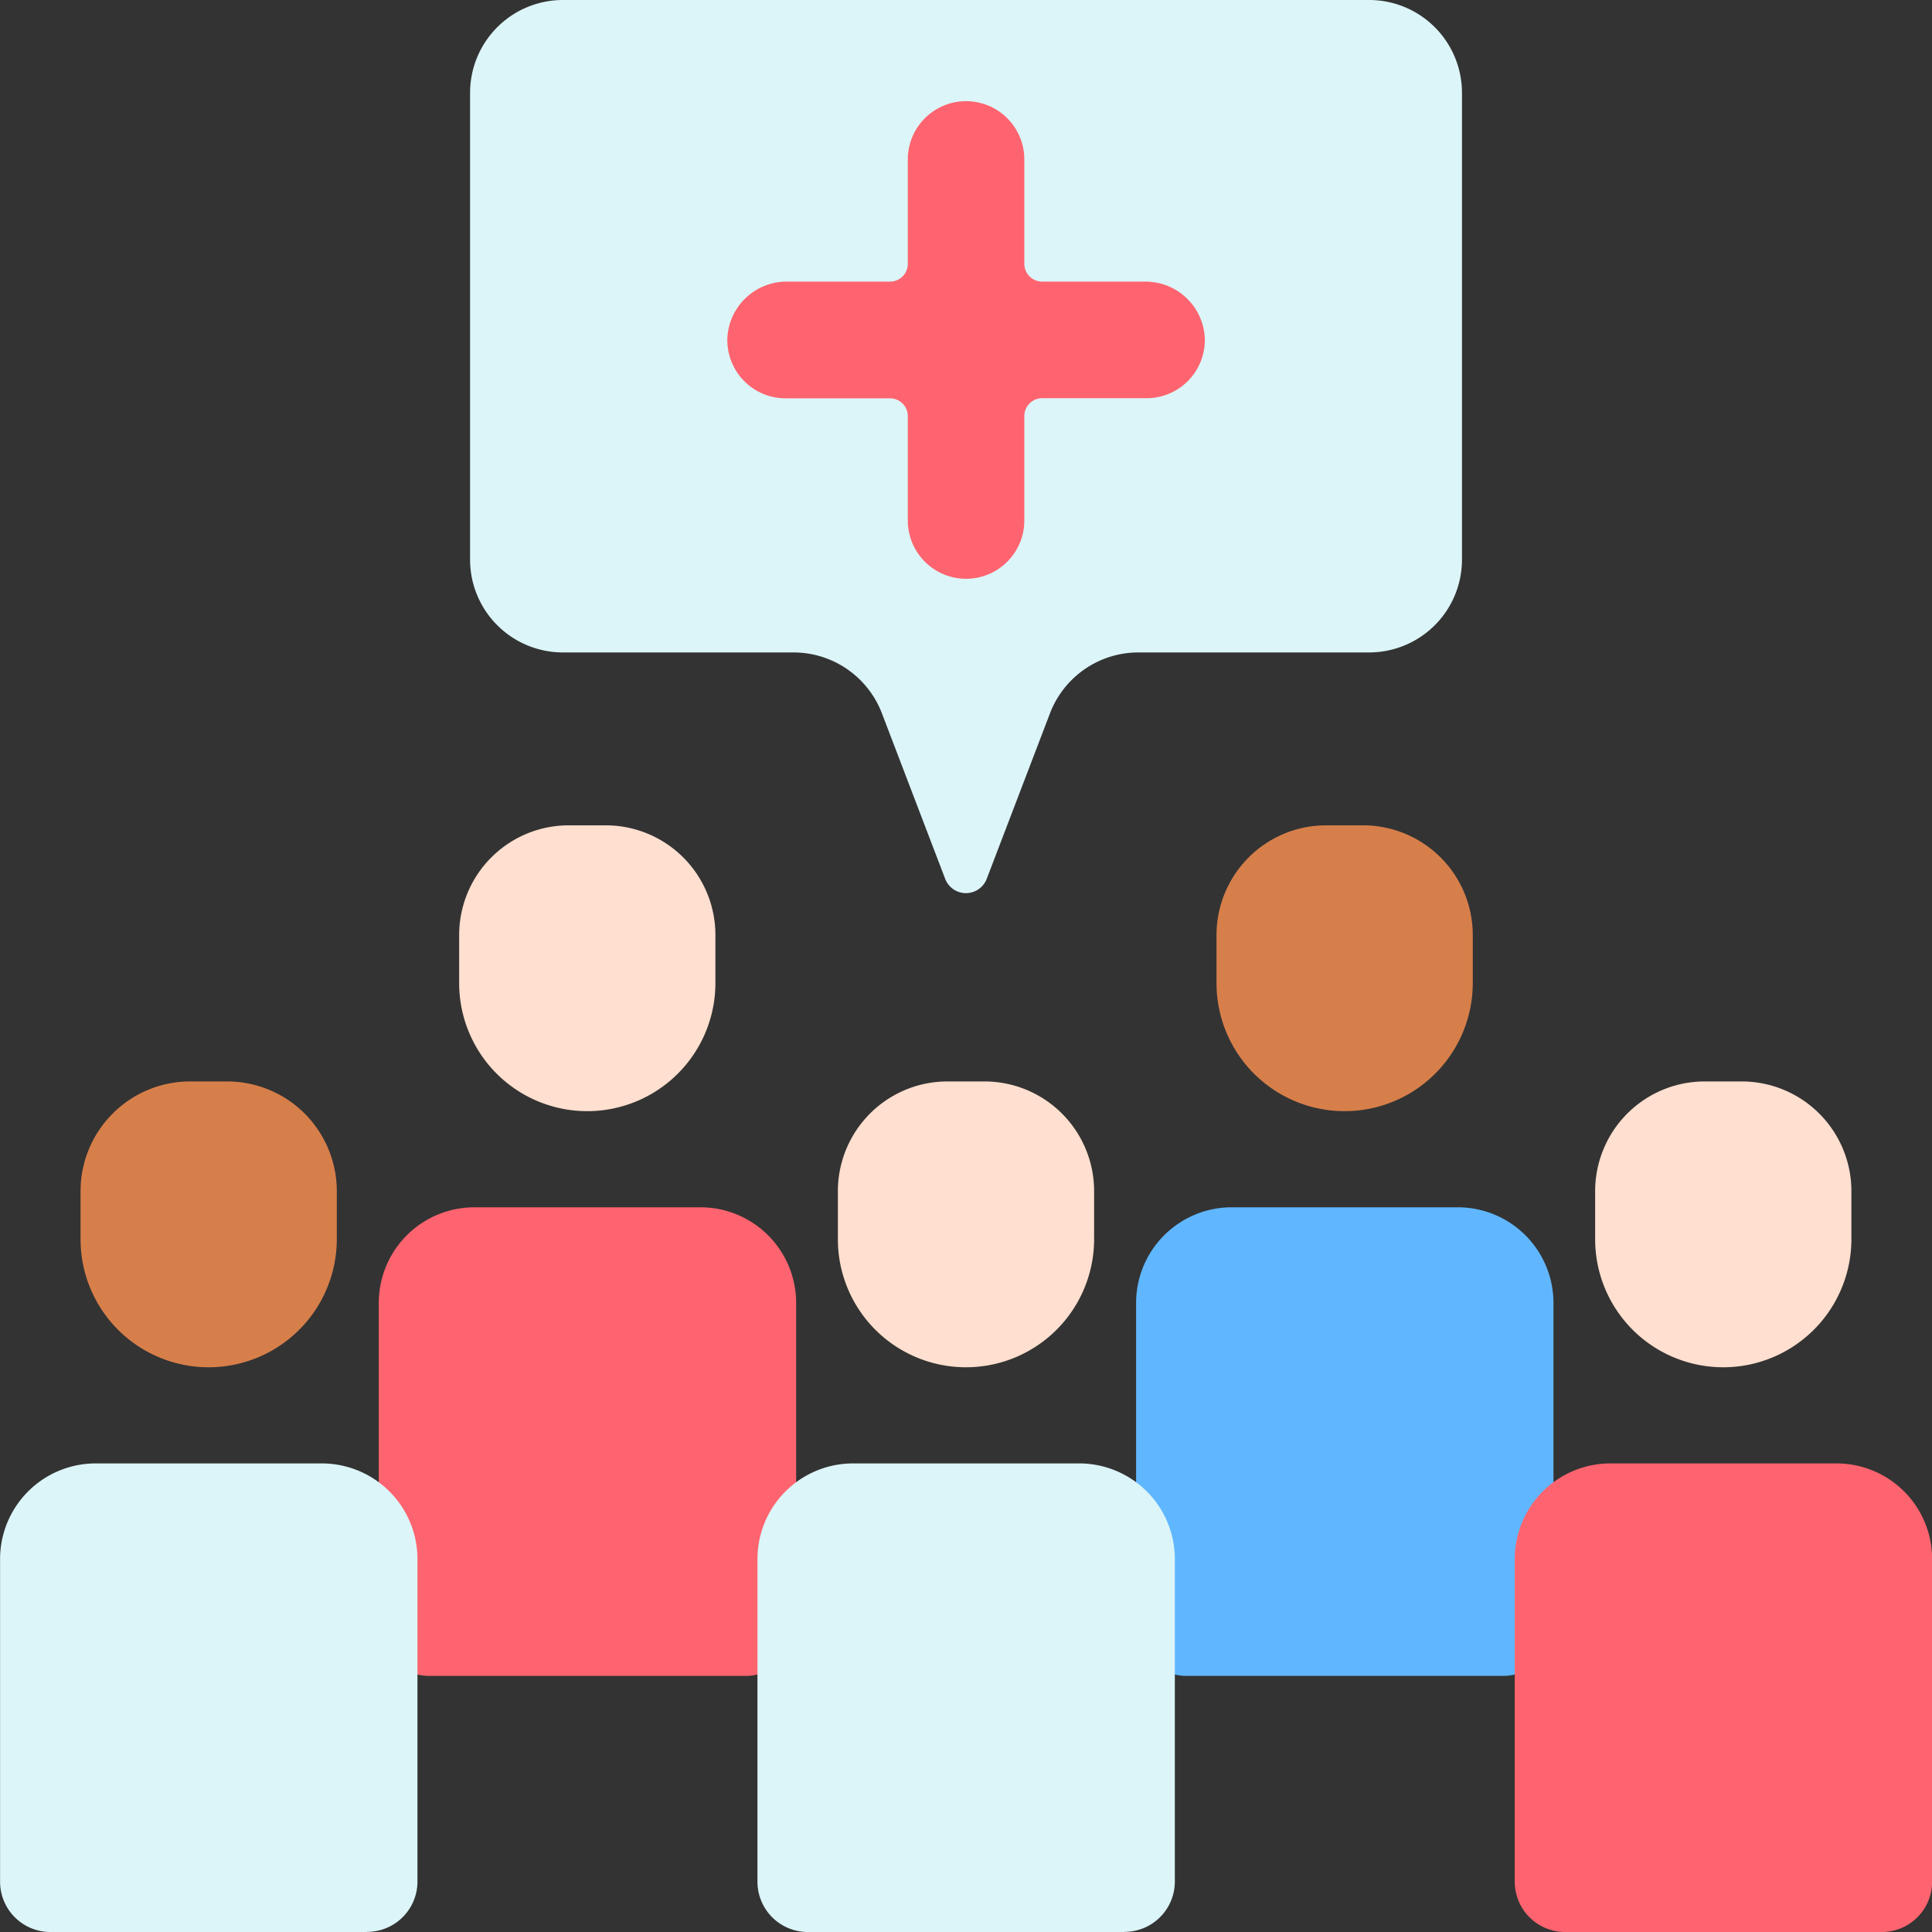 <svg id="svgviewer-output" xmlns="http://www.w3.org/2000/svg" width="72.961" height="72.961" viewBox="0 0 72.961 72.961">
  <rect x="0" y="0" width="72.961" height="72.961" fill="#333333" stroke="none"/>
  <path id="Path_5569" data-name="Path 5569" d="M118.759,335.768H106.807a1.9,1.9,0,0,1-1.9-1.9V321.685a3.613,3.613,0,0,1,3.613-3.613h8.536a3.613,3.613,0,0,1,3.613,3.613v12.178A1.9,1.9,0,0,1,118.759,335.768Z" transform="translate(-90.603 -272.479)" fill="#fe646f"/>
  <path id="Path_5571" data-name="Path 5571" d="M313.58,335.768H301.628a1.9,1.9,0,0,1-1.9-1.9V321.685a3.613,3.613,0,0,1,3.613-3.613h8.536a3.613,3.613,0,0,1,3.613,3.613v12.178A1.9,1.9,0,0,1,313.58,335.768Z" transform="translate(-256.824 -272.479)" fill="#60b7ff"/>
  <path id="Path_5573" data-name="Path 5573" d="M128.425,11.007V28.632a3.507,3.507,0,0,0,3.507,3.507h8.706a3.576,3.576,0,0,1,3.34,2.3l2.389,6.25a.84.84,0,0,0,1.569,0l2.389-6.25a3.576,3.576,0,0,1,3.34-2.3h8.712a3.507,3.507,0,0,0,3.507-3.507V11.007A3.507,3.507,0,0,0,162.377,7.5H131.932A3.507,3.507,0,0,0,128.425,11.007Z" transform="translate(-110.673 -7.5)" fill="#dcf5f8"/>
  <path id="Path_5575" data-name="Path 5575" d="M210.352,40.333h-3.879a.673.673,0,0,1-.673-.673V35.719a2.2,2.2,0,0,0-4.4,0V39.66a.672.672,0,0,1-.672.673h-3.879a2.243,2.243,0,0,0-2.262,2.1,2.2,2.2,0,0,0,2.2,2.308h3.941a.672.672,0,0,1,.672.673v3.941a2.2,2.2,0,0,0,4.4,0V45.409a.673.673,0,0,1,.673-.673h3.941a2.2,2.2,0,0,0,2.2-2.308A2.243,2.243,0,0,0,210.352,40.333Z" transform="translate(-167.117 -29.698)" fill="#fe646f"/>
  <path id="Path_5576" data-name="Path 5576" d="M427.524,289.833v1.814a4.84,4.84,0,0,1-7.039,4.31h0a4.833,4.833,0,0,1-2.638-4.309v-1.814a4.146,4.146,0,0,1,3.287-4.055,4.225,4.225,0,0,1,.857-.088h1.39A4.143,4.143,0,0,1,427.524,289.833Z" transform="translate(-357.607 -244.851)" fill="#ffdfcf"/>
  <path id="Path_5578" data-name="Path 5578" d="M410.985,401.654H399.033a1.9,1.9,0,0,1-1.9-1.9V387.571a3.613,3.613,0,0,1,3.613-3.613h8.536a3.613,3.613,0,0,1,3.613,3.613v12.178A1.9,1.9,0,0,1,410.985,401.654Z" transform="translate(-339.929 -328.693)" fill="#fe646f"/>
  <path id="Path_5580" data-name="Path 5580" d="M216.175,401.653H204.223a1.9,1.9,0,0,1-1.9-1.9V387.57a3.613,3.613,0,0,1,3.613-3.613h8.536a3.613,3.613,0,0,1,3.613,3.613v12.178a1.9,1.9,0,0,1-1.9,1.9Z" transform="translate(-173.718 -328.692)" fill="#dcf5f8"/>
  <path id="Path_5582" data-name="Path 5582" d="M21.354,401.653H9.4a1.9,1.9,0,0,1-1.9-1.9V387.57a3.613,3.613,0,0,1,3.613-3.613h8.536a3.613,3.613,0,0,1,3.613,3.613v12.178a1.9,1.9,0,0,1-1.9,1.9Z" transform="translate(-7.497 -328.692)" fill="#dcf5f8"/>
  <path id="Path_5584" data-name="Path 5584" d="M232.717,289.836v1.814a4.84,4.84,0,0,1-7.039,4.31h0a4.833,4.833,0,0,1-2.638-4.309v-1.814a4.146,4.146,0,0,1,3.287-4.055,4.227,4.227,0,0,1,.857-.088h1.39A4.143,4.143,0,0,1,232.717,289.836Z" transform="translate(-191.398 -244.854)" fill="#ffdfcf"/>
  <path id="Path_5586" data-name="Path 5586" d="M135.3,223.951v1.814a4.84,4.84,0,0,1-7.039,4.31h0a4.833,4.833,0,0,1-2.638-4.309v-1.814a4.146,4.146,0,0,1,3.287-4.055,4.225,4.225,0,0,1,.857-.088h1.39a4.143,4.143,0,0,1,4.143,4.143Z" transform="translate(-108.283 -188.641)" fill="#ffdfcf"/>
  <path id="Path_5588" data-name="Path 5588" d="M37.9,289.836v1.814a4.84,4.84,0,0,1-7.039,4.31h0a4.833,4.833,0,0,1-2.638-4.309v-1.814a4.146,4.146,0,0,1,3.287-4.055,4.227,4.227,0,0,1,.857-.088h1.39A4.143,4.143,0,0,1,37.9,289.836Z" transform="translate(-25.181 -244.854)" fill="#d77f4a"/>
  <path id="Path_5590" data-name="Path 5590" d="M330.122,223.951v1.814a4.84,4.84,0,0,1-7.039,4.31h0a4.833,4.833,0,0,1-2.638-4.309v-1.814a4.146,4.146,0,0,1,3.287-4.055,4.225,4.225,0,0,1,.857-.088h1.39a4.143,4.143,0,0,1,4.143,4.143Z" transform="translate(-274.504 -188.641)" fill="#d77f4a"/>
  <path id="Path_5592" data-name="Path 5592" d="M216.175,401.654H204.223a1.9,1.9,0,0,1-1.9-1.9V387.571a3.613,3.613,0,0,1,3.613-3.613h8.536a3.613,3.613,0,0,1,3.613,3.613v12.178A1.9,1.9,0,0,1,216.175,401.654Zm28.6,0H232.821a1.9,1.9,0,0,1-1.9-1.9V387.571a3.613,3.613,0,0,1,3.613-3.613h8.536a3.613,3.613,0,0,1,3.613,3.613v12.178A1.9,1.9,0,0,1,244.774,401.654Z" transform="translate(-173.718 -328.693)" fill="none"/>
  <path id="Path_5593" data-name="Path 5593" d="M133.5,63.474V56.706a3.613,3.613,0,0,1,3.613-3.613h8.536a3.613,3.613,0,0,1,3.613,3.613v6.768M147.8,70.737a1.907,1.907,0,0,1-.442.052h-7.372M104.9,63.475V56.706a3.613,3.613,0,0,1,3.613-3.613h8.536a3.613,3.613,0,0,1,3.613,3.613v6.768M119.2,70.737a1.914,1.914,0,0,1-.444.052H106.807a1.914,1.914,0,0,1-.442-.052m1.99-44.75v2.645a3.507,3.507,0,0,0,3.507,3.507h8.706a3.576,3.576,0,0,1,3.34,2.3l2.389,6.25a.84.84,0,0,0,1.569,0l2.389-6.25a3.576,3.576,0,0,1,3.34-2.3h8.712a3.507,3.507,0,0,0,3.507-3.507V11.007A3.507,3.507,0,0,0,142.307,7.5H111.862a3.507,3.507,0,0,0-3.507,3.507v9.855" transform="translate(-90.603 -7.5)" fill="none"/>
  <path id="Path_5594" data-name="Path 5594" d="M50.737,40.333H46.858a.672.672,0,0,1-.673-.673V35.719a2.2,2.2,0,0,0-2.2-2.2h0a2.2,2.2,0,0,0-2.2,2.2V39.66a.672.672,0,0,1-.673.673H37.23a2.243,2.243,0,0,0-2.262,2.1,2.2,2.2,0,0,0,2.2,2.308h3.941a.672.672,0,0,1,.673.673v3.941a2.2,2.2,0,0,0,2.2,2.2h0a2.2,2.2,0,0,0,2.2-2.2V45.409a.673.673,0,0,1,.673-.673H50.8A2.2,2.2,0,0,0,53,42.428,2.243,2.243,0,0,0,50.737,40.333ZM9.958,102.658H9.407a1.9,1.9,0,0,1-1.9-1.9V88.575a3.613,3.613,0,0,1,3.613-3.613h8.536a3.613,3.613,0,0,1,3.613,3.613v12.178a1.9,1.9,0,0,1-1.9,1.9H15.247M77.419,74.679v1.814A4.84,4.84,0,0,1,70.38,80.8h0a4.833,4.833,0,0,1-2.638-4.309V74.679a4.146,4.146,0,0,1,3.287-4.055,4.224,4.224,0,0,1,.857-.088h1.39a4.143,4.143,0,0,1,4.143,4.143Zm-28.6,0v1.814a4.84,4.84,0,0,1-7.039,4.31h0a4.833,4.833,0,0,1-2.638-4.309V74.68a4.146,4.146,0,0,1,3.287-4.055,4.225,4.225,0,0,1,.857-.088h1.39A4.143,4.143,0,0,1,48.821,74.68Zm-14.3-9.672v1.814a4.84,4.84,0,0,1-7.039,4.31h0a4.833,4.833,0,0,1-2.638-4.309V65.008a4.146,4.146,0,0,1,3.287-4.055,4.225,4.225,0,0,1,.857-.088h1.39a4.143,4.143,0,0,1,4.143,4.143Zm-14.3,9.672v1.814a4.84,4.84,0,0,1-7.039,4.31h0a4.833,4.833,0,0,1-2.638-4.309V74.68a4.146,4.146,0,0,1,3.287-4.055,4.225,4.225,0,0,1,.857-.088h1.39A4.143,4.143,0,0,1,20.221,74.68Zm42.9-9.672v1.814a4.84,4.84,0,0,1-7.039,4.31h0a4.833,4.833,0,0,1-2.638-4.309V65.008a4.146,4.146,0,0,1,3.287-4.055,4.225,4.225,0,0,1,.857-.088h1.39a4.143,4.143,0,0,1,4.143,4.143Z" transform="translate(-7.501 -29.698)" fill="none"/>
</svg>
